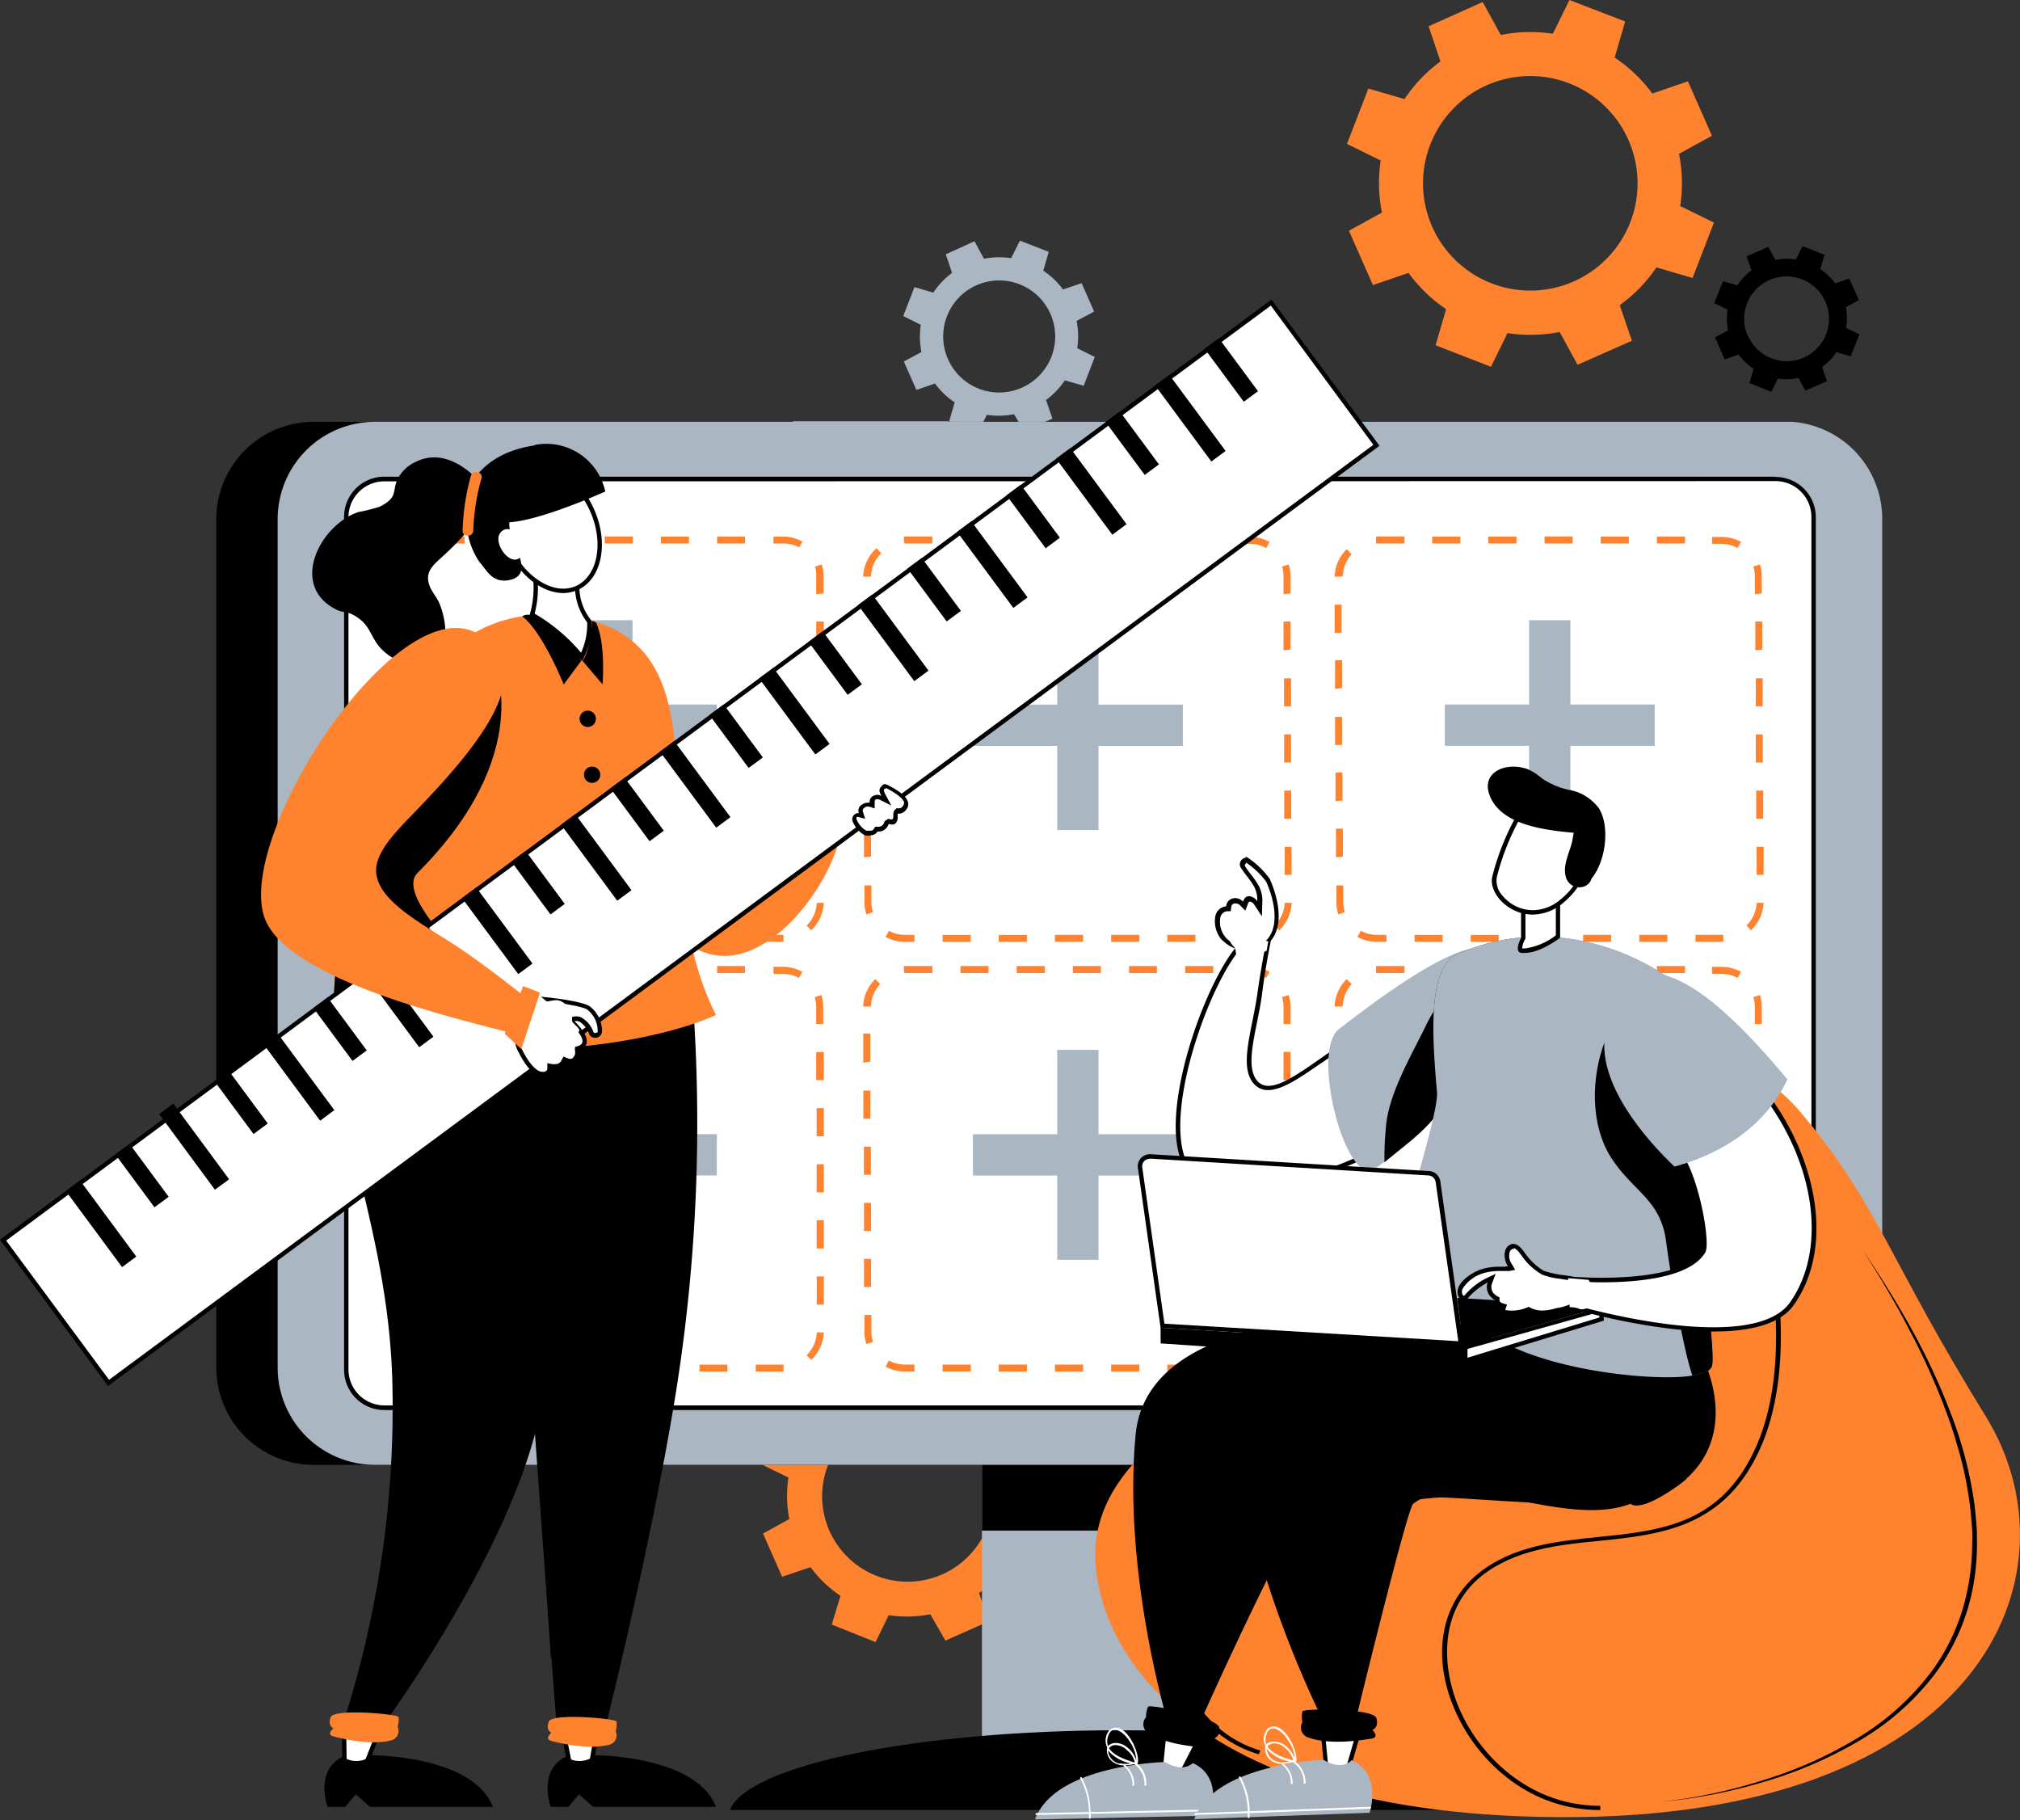 <svg xmlns:inkscape="http://www.inkscape.org/namespaces/inkscape" xmlns:sodipodi="http://sodipodi.sourceforge.net/DTD/sodipodi-0.dtd" xmlns="http://www.w3.org/2000/svg" xmlns:svg="http://www.w3.org/2000/svg" viewBox="0 0 230.48 207.66" id="svg1172" sodipodi:docname="1.svg" inkscape:version="1.1 (c4e8f9e, 2021-05-24)"><rect x="0" y="0" width="230.48" height="207.66" fill="#333333" stroke="none"/><defs id="defs826"><style id="style824">.cls-1{fill:#e6ebf0;}.cls-2{fill:#aab6c2;}.cls-3{fill:#ff822e;}.cls-4{fill:#fff;}.cls-5{fill:#fff9f0;}.cls-6{fill:#fd3d53;}</style></defs><g id="&#x421;&#x43B;&#x43E;&#x439;_2" data-name="&#x421;&#x43B;&#x43E;&#x439; 2"><g id="Layer_1" data-name="Layer 1"><path class="cls-2" d="M64.35,141.75H46.52V132H64.35Zm-16.81-1H63.33V133H47.54Z" id="path838"></path><path class="cls-2" d="M52.14,150.5H34.31v-9.77H52.14Zm-16.8-1H51.12v-7.72H35.34Z" id="path840"></path><path class="cls-2" d="M108.3,57.82H90.48V48.05H108.3Zm-16.8-1h15.78V49.07H91.5Z" id="path842"></path><path class="cls-2" d="M139.63,165.64H121.81v-9.77h17.82Zm-16.8-1h15.78v-7.73H122.83Z" id="path844"></path><path class="cls-2" d="M122.81,165.64H105v-9.77h17.83Zm-16.8-1h15.78v-7.73H106Z" id="path846"></path><path class="cls-2" d="M131.23,174.38H113.41v-9.76h17.82Zm-16.8-1h15.78v-7.72H114.43Z" id="path848"></path><path class="cls-2" d="M125.11,102.38H107.28V92.61h17.83Zm-16.81-1h15.78V93.63H108.3Z" id="path850"></path><path class="cls-2" d="M137.31,111.12H119.49v-9.76h17.82Zm-16.8-1h15.78v-7.72H120.51Z" id="path852"></path><path class="cls-2" d="M195.27,69.29H177.44V59.52h17.83Zm-16.81-1h15.78V60.54H178.46Z" id="path854"></path><path class="cls-2" d="M178.44,69.29H160.62V59.52h17.82Zm-16.8-1h15.78V60.54H161.64Z" id="path856"></path><path class="cls-2" d="M186.86,78H169V68.27h17.82Zm-16.8-1h15.78V69.29H170.06Z" id="path858"></path><path class="cls-3" d="M107.87,187.15l4.94-2.19-1.1-3.23A13.82,13.82,0,0,0,115,178.3l3.28,1,1.95-5-3.07-1.51A13.69,13.69,0,0,0,117,168l3-1.65-2.18-4.94-3.23,1.11a13.65,13.65,0,0,0-3.43-3.27l1-3.28-5-2-1.51,3.07a13.45,13.45,0,0,0-4.73.11l-1.65-3-4.94,2.18,1.11,3.24A13.61,13.61,0,0,0,92.12,163l-3.29-.95-1.94,5,3.07,1.5a13.74,13.74,0,0,0,.1,4.74l-3,1.65,2.18,4.93,3.24-1.1a13.44,13.44,0,0,0,3.42,3.27l-1,3.28,5,2,1.5-3.07a13.51,13.51,0,0,0,4.74-.11ZM94.63,174.61a9.75,9.75,0,1,1,12.85,5A9.76,9.76,0,0,1,94.63,174.61Z" id="path860"></path><path class="cls-3" d="M180,41.61l6.2-2.74-1.39-4.06A17,17,0,0,0,189,30.5l4.12,1.21,2.44-6.32-3.85-1.89a17,17,0,0,0-.14-5.95l3.76-2.06-2.74-6.21-4.06,1.39a17.07,17.07,0,0,0-4.3-4.1l1.2-4.12L179.07,0l-1.89,3.85a17.21,17.21,0,0,0-5.94.14L169.17.23,163,3,164.36,7a17.29,17.29,0,0,0-4.11,4.3l-4.12-1.2-2.44,6.32,3.85,1.89a17,17,0,0,0,.14,5.94l-3.77,2.07,2.74,6.2,4.06-1.39A17.32,17.32,0,0,0,165,35.27l-1.2,4.12,6.32,2.45L172,38a17.26,17.26,0,0,0,5.95-.13ZM163.41,25.86a12.24,12.24,0,1,1,16.14,6.25A12.25,12.25,0,0,1,163.41,25.86Z" id="path862"></path><path class="cls-2" d="m 116.84,49.18 3.24,-1.43 -0.73,-2.12 a 9,9 0 0 0 2.15,-2.24 l 2.15,0.62 1.26,-3.29 -2,-1 a 8.8,8.8 0 0 0 -0.07,-3.11 l 2,-1.07 -1.43,-3.24 -2.12,0.72 a 9,9 0 0 0 -2.25,-2.14 l 0.62,-2.15 -3.29,-1.28 -1,2 a 9,9 0 0 0 -3.1,0.07 l -1.08,-2 -3.28,1.49 0.72,2.12 a 9,9 0 0 0 -2.14,2.25 l -2.15,-0.63 -1.28,3.3 2,1 a 9.3,9.3 0 0 0 0.07,3.11 l -2,1.08 1.43,3.24 2.12,-0.73 a 9,9 0 0 0 2.25,2.15 l -0.63,2.15 3.3,1.27 1,-2 a 8.75,8.75 0 0 0 3.1,-0.07 z m -8.68,-8.22 a 6.39,6.39 0 1 1 8.42,3.27 6.38,6.38 0 0 1 -8.42,-3.27 z" id="path864"></path><path d="M206,44.56l2.45-1.08-.55-1.61a6.75,6.75,0,0,0,1.63-1.7l1.63.47,1-2.5-1.53-.74a6.94,6.94,0,0,0,0-2.36l1.48-.81L211,31.77l-1.61.55a6.71,6.71,0,0,0-1.7-1.62l.48-1.63-2.5-1-.75,1.52a6.88,6.88,0,0,0-2.35.06l-.82-1.49-2.46,1.08.55,1.61a6.71,6.71,0,0,0-1.62,1.7l-1.63-.47-1,2.5,1.53.74a6.69,6.69,0,0,0,.05,2.36l-1.49.81L196.78,41l1.6-.55a6.87,6.87,0,0,0,1.7,1.62l-.47,1.63,2.5,1,.75-1.52a6.64,6.64,0,0,0,2.35-.06Zm-6.58-6.23a4.84,4.84,0,1,1,6.38,2.47A4.84,4.84,0,0,1,199.45,38.33Z" id="path866"></path><rect class="cls-2" x="112.04" y="115.66" width="27.24" height="85.15" id="rect868"></rect><rect x="112.04" y="161.82" width="27.24" height="12.78" id="rect870"></rect><path d="M83.29,206.47c2-5.09,21.23-9.09,44.59-9.09s42.54,4,44.59,9.09Z" id="path872"></path><path d="M207.75,59.22V156a11.1,11.1,0,0,1-7.07,10.35,11.23,11.23,0,0,1-4,.75H35.78A11.1,11.1,0,0,1,24.68,156V59.22a11.11,11.11,0,0,1,11.1-11.1H196.65l.67,0a11.1,11.1,0,0,1,10.43,11.08Z" id="path874"></path><path class="cls-2" d="M214.76,59.22V156a11.23,11.23,0,0,1-.31,2.61,11.08,11.08,0,0,1-10.79,8.49H42.6A11.1,11.1,0,0,1,31.68,156V59.22a11.1,11.1,0,0,1,11.11-11.1H203.66c.27,0,.55,0,.82,0A11.1,11.1,0,0,1,214.76,59.22Z" id="path876"></path><path class="cls-4" d="M43.85,54.63H202.58A4.35,4.35,0,0,1,206.93,59v97.25a4.35,4.35,0,0,1-4.35,4.35H43.85a4.35,4.35,0,0,1-4.35-4.35V59A4.34,4.34,0,0,1,43.85,54.63Z" id="path878"></path><path d="M202.58,54.88a4.1,4.1,0,0,1,4.1,4.09v97.25a4.11,4.11,0,0,1-4.1,4.1H43.85a4.1,4.1,0,0,1-4.09-4.1V59a4.09,4.09,0,0,1,4.09-4.09Zm0-.5H43.85A4.58,4.58,0,0,0,39.26,59v97.25a4.59,4.59,0,0,0,4.59,4.6H202.58a4.6,4.6,0,0,0,4.6-4.6V59a4.59,4.59,0,0,0-4.6-4.59Z" id="path880"></path><path class="cls-3" d="M49.86,107.44a4.56,4.56,0,0,1-2.21-.56l.38-.7a3.88,3.88,0,0,0,1.83.46H51v.8Zm4.3,0v-.79h3.21v.8Zm6.42,0v-.79h3.21v.8Zm6.41,0v-.8h3.21v.79Zm6.41,0v-.8H76.6v.79Zm6.41,0v-.8H83v.79Zm6.41,0v-.8H89.4l0,.39v.4Zm3.2,0v0Zm3.17-1.29-.55-.57a3.8,3.8,0,0,0,1.15-2.59l.8,0A4.59,4.59,0,0,1,92.59,106.09Zm-47.13-1.84a4.82,4.82,0,0,1-.21-1.41v-1.9H46v1.9a3.75,3.75,0,0,0,.18,1.16Zm47.73-4.51v-3.2H94v3.2Zm-47.95-2V94.53H46v3.2Zm47.94-4.41v-3.2H94v3.2Zm-48-2V88.12H46v3.2Zm48-4.41v-3.2H94v3.2Zm-48-2v-3.2H46v3.2Zm48-4.4v-3.2H94v3.2Zm-48-2V75.3H46v3.2Zm47.95-4.4V70.9H94v3.2Zm-48-2v-3.2H46v3.2Zm48-4.4V65.77A3.93,3.93,0,0,0,93,64.63l.76-.24a4.51,4.51,0,0,1,.21,1.37v1.93ZM46,65.7l-.8,0a4.62,4.62,0,0,1,1.39-3.13l.55.57A3.79,3.79,0,0,0,46,65.7Zm45.18-3.26A3.82,3.82,0,0,0,89.33,62H88.25v-.79h1.08a4.68,4.68,0,0,1,2.23.57ZM49.79,62l0-.4v-.4H53V62Zm6.41,0v-.79h3.2V62Zm6.41,0v-.79h3.2V62ZM69,62V61.2h3.2V62Zm6.41,0v-.79h3.2V62Zm6.41,0v-.79H85V62Z" id="path882"></path><path class="cls-3" d="M103.24,107.44a4.55,4.55,0,0,1-2.2-.56l.38-.7a3.81,3.81,0,0,0,1.82.46h1.1v.8Zm4.31,0v-.79h3.21v.8Zm6.41,0v-.79h3.21v.8Zm6.41,0v-.8h3.21v.79Zm6.41,0v-.8H130v.79Zm6.41,0v-.8h3.21v.79Zm6.41,0v-.8h3.18l0,.39v.4Zm3.21,0v0Zm3.17-1.29-.56-.57a3.81,3.81,0,0,0,1.16-2.59l.8,0A4.63,4.63,0,0,1,146,106.09Zm-47.13-1.84a4.83,4.83,0,0,1-.22-1.41v-1.9h.8v1.9a3.75,3.75,0,0,0,.18,1.16Zm47.73-4.51v-3.2h.79v3.2Zm-48-2V94.53h.8v3.2Zm47.95-4.41v-3.2h.79v3.2Zm-47.95-2V88.12h.8v3.2Zm47.94-4.41v-3.2h.79v3.2Zm-47.95-2v-3.2h.8v3.2Zm47.94-4.4v-3.2h.8v3.2Zm-48-2V75.3h.8v3.2Zm47.94-4.4V70.9h.8v3.2Zm-47.95-2v-3.2h.8v3.2Zm47.95-4.4V65.77a3.93,3.93,0,0,0-.17-1.14l.76-.24a4.51,4.51,0,0,1,.21,1.37v1.93Zm-47.16-2-.8,0A4.57,4.57,0,0,1,100,62.54l.56.57A3.79,3.79,0,0,0,99.38,65.7Zm45.18-3.26a3.82,3.82,0,0,0-1.84-.48h-1.08v-.79h1.08a4.68,4.68,0,0,1,2.23.57ZM103.18,62l-.05-.4v-.4h3.25V62Zm6.41,0v-.79h3.2V62ZM116,62v-.79h3.2V62Zm6.41,0V61.2h3.2V62Zm6.41,0v-.79H132V62Zm6.41,0v-.79h3.2V62Z" id="path884"></path><rect class="cls-2" x="120.63" y="70.75" width="4.71" height="23.94" id="rect886"></rect><rect class="cls-2" x="120.63" y="70.75" width="4.71" height="23.94" transform="translate(205.71 -40.25) rotate(90)" id="rect888"></rect><path class="cls-3" d="M157.09,107.44a4.62,4.62,0,0,1-2.21-.56l.38-.7a3.88,3.88,0,0,0,1.83.46h1.1v.8Zm4.31,0v-.79h3.2v.8Zm6.41,0v-.79H171v.8Zm6.41,0v-.8h3.2v.79Zm6.41,0v-.8h3.2v.79Zm6.41,0v-.8h3.2v.79Zm6.41,0v-.8h3.18l0,.39v.4Zm3.2,0v0Zm3.17-1.29-.55-.57a3.81,3.81,0,0,0,1.16-2.59l.79,0A4.54,4.54,0,0,1,199.82,106.09Zm-47.12-1.84a4.52,4.52,0,0,1-.22-1.41v-1.9h.79v1.9a3.75,3.75,0,0,0,.18,1.16Zm47.73-4.51v-3.2h.8v3.2Zm-48-2V94.53h.79v3.2Zm47.95-4.41v-3.2h.8v3.2Zm-48-2V88.12h.79v3.2Zm47.95-4.41v-3.2h.8v3.2Zm-48-2v-3.2h.8v3.2Zm48-4.4v-3.2h.79v3.2Zm-48-2V75.3h.8v3.2Zm47.95-4.4V70.9h.79v3.2Zm-48-2v-3.2h.8v3.2Zm47.95-4.4V65.77a3.63,3.63,0,0,0-.18-1.14l.76-.24a4.51,4.51,0,0,1,.21,1.37v1.93Zm-47.16-2-.79,0a4.57,4.57,0,0,1,1.38-3.13l.56.57A3.85,3.85,0,0,0,153.22,65.7Zm45.19-3.26a3.83,3.83,0,0,0-1.85-.48h-1.07v-.79h1.08a4.68,4.68,0,0,1,2.23.57ZM157,62l0-.4v-.4h3.25V62Zm6.41,0v-.79h3.21V62Zm6.41,0v-.79h3.21V62Zm6.41,0V61.2h3.21V62Zm6.41,0v-.79h3.21V62Zm6.41,0v-.79h3.21V62Z" id="path890"></path><rect class="cls-2" x="174.47" y="70.75" width="4.71" height="23.94" id="rect892"></rect><rect class="cls-2" x="174.47" y="70.75" width="4.71" height="23.94" transform="translate(259.55 -94.1) rotate(90)" id="rect894"></rect><rect class="cls-2" x="67.46" y="70.75" width="4.71" height="23.94" id="rect896"></rect><rect class="cls-2" x="67.46" y="70.75" width="4.71" height="23.94" transform="translate(152.54 12.91) rotate(90)" id="rect898"></rect><path class="cls-3" d="M49.86,156.46a4.68,4.68,0,0,1-2.21-.56l.38-.7a3.88,3.88,0,0,0,1.83.46H51v.79Zm4.3,0v-.8h3.21v.79Zm6.42,0v-.8h3.21v.8Zm6.41,0v-.8h3.21v.8Zm6.41,0v-.8H76.6v.8Zm6.41,0v-.79H83v.8Zm6.41,0v-.79H89.4l0,.4v.4Zm3.2,0v0Zm3.17-1.3-.55-.57A3.76,3.76,0,0,0,93.19,152l.8,0A4.54,4.54,0,0,1,92.59,155.1Zm-47.13-1.84a4.7,4.7,0,0,1-.21-1.4V150H46v1.91a3.85,3.85,0,0,0,.18,1.16Zm47.73-4.5v-3.21H94v3.21Zm-47.95-2v-3.21H46v3.21Zm47.94-4.4v-3.21H94v3.21Zm-48-2v-3.2H46v3.21Zm48-4.4v-3.21H94v3.21Zm-48-2v-3.21H46v3.21Zm48-4.4v-3.21H94v3.21Zm-48-2v-3.21H46v3.21Zm47.95-4.4v-3.21H94v3.21Zm-48-2V117.9H46v3.21Zm48-4.4v-1.93a4,4,0,0,0-.17-1.14l.76-.24a4.62,4.62,0,0,1,.21,1.38v1.93Zm-47.16-2-.8,0a4.64,4.64,0,0,1,1.39-3.13l.55.57A3.79,3.79,0,0,0,46,114.71Zm45.18-3.26a3.81,3.81,0,0,0-1.84-.47H88.25v-.8h1.08a4.68,4.68,0,0,1,2.23.57ZM49.79,111l0-.4v-.4H53V111Zm6.41,0v-.8h3.2V111Zm6.41,0v-.8h3.2V111ZM69,111v-.8h3.2V111Zm6.41,0v-.8h3.2V111Zm6.41,0v-.8H85V111Z" id="path900"></path><path class="cls-3" d="M103.24,156.46a4.67,4.67,0,0,1-2.2-.56l.38-.7a3.81,3.81,0,0,0,1.82.46h1.1v.79Zm4.31,0v-.8h3.21v.79Zm6.41,0v-.8h3.21v.8Zm6.41,0v-.8h3.21v.8Zm6.41,0v-.8H130v.8Zm6.41,0v-.79h3.21v.8Zm6.41,0v-.79h3.18l0,.4v.4Zm3.21,0v0Zm3.17-1.3-.56-.57a3.77,3.77,0,0,0,1.16-2.58l.8,0A4.59,4.59,0,0,1,146,155.1Zm-47.13-1.84a4.71,4.71,0,0,1-.22-1.4V150h.8v1.91a3.85,3.85,0,0,0,.18,1.16Zm47.73-4.5v-3.21h.79v3.21Zm-48-2v-3.21h.8v3.21Zm47.95-4.4v-3.21h.79v3.21Zm-47.95-2v-3.2h.8v3.21Zm47.94-4.4v-3.21h.79v3.21Zm-47.95-2v-3.21h.8v3.21Zm47.94-4.4v-3.21h.8v3.21Zm-48-2v-3.21h.8v3.21Zm47.94-4.4v-3.21h.8v3.21Zm-47.95-2V117.9h.8v3.21Zm47.95-4.4v-1.93a4,4,0,0,0-.17-1.14l.76-.24a4.62,4.62,0,0,1,.21,1.38v1.93Zm-47.16-2-.8,0a4.59,4.59,0,0,1,1.38-3.13l.56.57A3.79,3.79,0,0,0,99.38,114.71Zm45.18-3.26a3.81,3.81,0,0,0-1.84-.47h-1.08v-.8h1.08a4.68,4.68,0,0,1,2.23.57ZM103.18,111l-.05-.4v-.4h3.25V111Zm6.41,0v-.8h3.2V111Zm6.41,0v-.8h3.2V111Zm6.41,0v-.8h3.2V111Zm6.41,0v-.8H132V111Zm6.41,0v-.8h3.2V111Z" id="path902"></path><rect class="cls-2" x="120.63" y="119.77" width="4.71" height="23.94" id="rect904"></rect><rect class="cls-2" x="120.63" y="119.77" width="4.71" height="23.94" transform="translate(254.72 8.76) rotate(90)" id="rect906"></rect><path class="cls-3" d="M157.09,156.46a4.74,4.74,0,0,1-2.21-.56l.38-.7a3.88,3.88,0,0,0,1.83.46h1.1v.79Zm4.31,0v-.8h3.2v.79Zm6.41,0v-.8H171v.8Zm6.41,0v-.8h3.2v.8Zm6.41,0v-.8h3.2v.8Zm6.41,0v-.79h3.2v.8Zm6.41,0v-.79h3.18l0,.4v.4Zm3.2,0v0Zm3.17-1.3-.55-.57a3.77,3.77,0,0,0,1.16-2.58l.79,0A4.5,4.5,0,0,1,199.82,155.1Zm-47.12-1.84a4.41,4.41,0,0,1-.22-1.4V150h.79v1.91a3.85,3.85,0,0,0,.18,1.16Zm47.73-4.5v-3.21h.8v3.21Zm-48-2v-3.21h.79v3.21Zm47.95-4.4v-3.21h.8v3.21Zm-48-2v-3.2h.79v3.21Zm47.95-4.4v-3.21h.8v3.21Zm-48-2v-3.21h.8v3.21Zm48-4.4v-3.21h.79v3.21Zm-48-2v-3.21h.8v3.21Zm47.95-4.4v-3.21h.79v3.21Zm-48-2V117.9h.8v3.21Zm47.95-4.4v-1.93a3.67,3.67,0,0,0-.18-1.14l.76-.24a4.62,4.62,0,0,1,.21,1.38v1.93Zm-47.16-2-.79,0a4.59,4.59,0,0,1,1.38-3.13l.56.57A3.85,3.85,0,0,0,153.22,114.71Zm45.19-3.26a3.82,3.82,0,0,0-1.85-.47h-1.07v-.8h1.08a4.68,4.68,0,0,1,2.23.57ZM157,111l0-.4v-.4h3.25V111Zm6.41,0v-.8h3.21V111Zm6.41,0v-.8h3.21V111Zm6.41,0v-.8h3.21V111Zm6.41,0v-.8h3.21V111Zm6.41,0v-.8h3.21V111Z" id="path908"></path><rect class="cls-2" x="174.47" y="119.77" width="4.71" height="23.94" id="rect910"></rect><rect class="cls-2" x="174.47" y="119.77" width="4.71" height="23.94" transform="translate(308.57 -45.09) rotate(90)" id="rect912"></rect><rect class="cls-2" x="67.46" y="119.77" width="4.71" height="23.94" id="rect914"></rect><rect class="cls-2" x="67.46" y="119.77" width="4.71" height="23.94" transform="translate(201.56 61.92) rotate(90)" id="rect916"></rect><path class="cls-3" d="M81,108.84c7.46,1.93,15.45-10.06,15.13-15.92l-2.29-3.08S92,92.33,89.55,95.08h0c-2.75,3.09-5.78,5.74-8.45,5.62-1.73-.07-1.36-.72-2.11-3.57-1.42-5.42-2.62-25.38-10.62-25.75C51.39,70.59,69.92,106,81,108.84Z" id="path918"></path><polygon class="cls-5" points="93.62 89.28 92.67 90.64 96.83 95.17 97.58 93.24 93.62 89.28" id="polygon920"></polygon><polygon class="cls-4" points="65.12 201.79 63.96 196.13 68.26 196.65 67.36 201.79 65.12 201.79" id="polygon922"></polygon><path d="M64.28,196.42l3.69.44-.82,4.68H65.32l-1-5.12Zm-.63-.58,1.27,6.2h2.65l1-5.61-4.9-.59Z" id="path924"></path><path d="M79,113.44a194.65,194.65,0,0,1-1.85,45.22c-2.9,18-8.27,39.16-8.27,39.16l-5.26.46s-2-25.72-3-40.95c-1-14.5-5.12-42.21-5.12-42.21Z" id="path926"></path><path d="M71.92,110.69s-.44,12-2.41,32.47c-2.05,21.27-6.64,46.18-6.64,46.18S61.2,163.26,60.17,152c-.85-9.39-4.68-36.87-4.68-36.87Z" id="path928"></path><path d="M67.89,200.23s11.54,0,13.8,5.89h-14l-1.63-1.43-1.22,1.43h-2s-1.54-4.14,1.73-5.72A2.71,2.71,0,0,0,67.89,200.23Z" id="path930"></path><polygon class="cls-4" points="39.31 201.96 39.25 196.6 43.39 197.1 41.47 201.96 39.31 201.96" id="polygon932"></polygon><path d="M39.5,196.88l3.54.43-1.74,4.4H39.56l-.06-4.83Zm-.5-.56.07,5.89h2.57l2.1-5.32L39,196.32Z" id="path934"></path><path d="M65.65,114.9s1.4,19.07-4,46.09c-3.15,15.77-18,35.9-18,35.9H39.05a117.63,117.63,0,0,0,5.72-39.06c-.42-18.5-8.07-32.32-5.26-40.39C40.89,113.48,65.65,114.9,65.65,114.9Z" id="path936"></path><path class="cls-3" d="M44.76,198.49a1.11,1.11,0,0,0,.61-1.51,2.9,2.9,0,0,0,.11-1.1c-.11-.35-7.35-1-7.74,0s.31,1.28.31,1.28-.88.69,0,.92S42.34,199.19,44.76,198.49Z" id="path938"></path><path class="cls-3" d="M69.63,199a1.12,1.12,0,0,0,.62-1.51,2.76,2.76,0,0,0,.1-1.1c-.1-.35-7.34-1-7.73,0s.3,1.28.3,1.28-.87.69,0,.93S67.22,199.67,69.63,199Z" id="path940"></path><path class="cls-3" d="M81.69,115.78s-14.54,7.32-43.76,2.14c0,0-.06-51.3,27-47.63C84.64,73,72.33,97.25,81.69,115.78Z" id="path942"></path><path class="cls-4" d="M66.38,74.92a20.08,20.08,0,0,0-5.67-4.83,11.13,11.13,0,0,0,.14-5.52l5.09,1.23a6.46,6.46,0,0,0,1.34,5.11A8.2,8.2,0,0,1,66.38,74.92Z" id="path944"></path><path d="M61.18,64.9,65.66,66A6.77,6.77,0,0,0,67,71a7.94,7.94,0,0,1-.7,3.46A20.27,20.27,0,0,0,61,70a11.51,11.51,0,0,0,.18-5.07Zm-.68-.68a10.79,10.79,0,0,1-.09,6,19.77,19.77,0,0,1,6,5.18,8.31,8.31,0,0,0,1.11-4.56,6.06,6.06,0,0,1-1.27-5.2l-5.75-1.4Z" id="path946"></path><path class="cls-4" d="M64.26,67.4c-2.39,0-4.87-2-6.17-5A9,9,0,0,1,57.4,57a4.54,4.54,0,0,1,2.48-3.41,3.9,3.9,0,0,1,1.52-.31c2.39,0,4.88,2,6.18,5,1.63,3.72.83,7.68-1.79,8.83A3.91,3.91,0,0,1,64.26,67.4Z" id="path948"></path><path d="M61.4,53.53c2.26,0,4.71,2,5.95,4.83,1.58,3.59.83,7.4-1.66,8.5a3.58,3.58,0,0,1-1.43.29c-2.25,0-4.7-2-6-4.83-1.57-3.59-.82-7.4,1.67-8.5a3.57,3.57,0,0,1,1.42-.29Zm0-.5a3.92,3.92,0,0,0-1.62.34c-2.75,1.2-3.61,5.3-1.92,9.15,1.37,3.13,4,5.13,6.4,5.13a4,4,0,0,0,1.63-.34c2.75-1.2,3.61-5.3,1.92-9.15C66.44,55,63.81,53,61.4,53Z" id="path950"></path><path class="cls-6" d="M65.66,55.07a10.37,10.37,0,0,1,1.41,1.69,4.92,4.92,0,0,1-4,.05c-3.26-1.31-5.77,1.38-5.77,1.38l-.12-2.51,7.29-3.23Z" id="path952"></path><path d="M38.5,69.6c.51.24,1.14.21,1.62.45,2,1,2,2.18,3,3.52a5.7,5.7,0,0,0,2.58,1.88c2.41.87,4.78.1,5.1-2.58a8.94,8.94,0,0,0-.65-4c-.29-.75-1-1.48-1.19-2.21-.48-1.5.54-2.25,1.58-3.22a28.89,28.89,0,0,0,2.79-2.87,8.43,8.43,0,0,0,1.41,3.59c.77.8,1.37,2.43,3.42,2,3.27-.73-.53-4.87,0-6.73a1.92,1.92,0,0,0,1.47-1.79c.17-1.57,2.12-1.85,3.66-1.39s3,.65,4.4-.56c1.06-.92-3.88-5.14-5.56-5-4.47.33-6.74,2.21-7.9,3.75-1.81-1.75-4.25-3-6.76-1.77a4.27,4.27,0,0,0-2.11,2c-.67,1.44.12,2-2,3.12a19,19,0,0,1-2.47.62C36.47,59.91,32.89,66.93,38.5,69.6Z" id="path954"></path><path class="cls-4" d="M59,60.76s-1.33-1-2,.15,1.24,3.88,2.47,2.59S59,60.76,59,60.76Z" id="path956"></path><path d="M47.62,99.6C61.24,86,56.36,75.52,56.36,75.52L43.65,86.09c-5.72,12-5.69,31.84-5.69,31.84s15.11,3,26.23,1.62C64.19,119.55,43.87,103.35,47.62,99.6Z" id="path958"></path><path d="M61.06,50.75a6.88,6.88,0,0,1,8,5.32s-9.19,4.14-12,3.43l-1.6-4Z" id="path960"></path><path class="cls-3" d="M52.78,60.52a26.48,26.48,0,0,1,.95-6.25c.22-.76,1.42-.46,1.2.31A24.74,24.74,0,0,0,54,60.5C54,61.3,52.76,61.32,52.78,60.52Z" id="path962"></path><path d="M68,71l-.43-.18s-.17,3.41-1.11,4.56l2.29,2.69S69.15,73.41,68,71Z" id="path964"></path><path d="M60.59,70.2a1.05,1.05,0,0,0-1,.12c2.3,1.71,4.73,7.76,4.73,7.76l2-2.7C65,72.58,60.59,70.2,60.59,70.2Z" id="path966"></path><path d="M66.13,82a.93.93,0,0,1,.93-.93.93.93,0,1,1-.93.93Z" id="path968"></path><path d="M66.63,88.38a.92.92,0,0,1,.93-.93.93.93,0,1,1-.93.93Z" id="path970"></path><path d="M66.64,99.57a.93.93,0,1,1,.93.93A.93.93,0,0,1,66.64,99.57Z" id="path972"></path><path d="M66.64,93.6a.93.93,0,1,1,.93.93A.92.92,0,0,1,66.64,93.6Z" id="path974"></path><path d="M66.65,105.76a.93.93,0,1,1,.93.93A.93.93,0,0,1,66.65,105.76Z" id="path976"></path><path d="M42.43,200.23s11.54,0,13.8,5.89h-14l-1.63-1.43-1.22,1.43h-2s-1.54-4.14,1.73-5.72A2.71,2.71,0,0,0,42.43,200.23Z" id="path978"></path><rect class="cls-4" x="-11.25" y="86.01" width="179.91" height="20.25" transform="translate(-41.73 65.62) rotate(-36.48)" id="rect980"></rect><path d="M145,34.86,156.7,50.74,12.44,157.4.7,141.52,72.83,88.19,145,34.86Zm.1-.7L72.53,87.79,0,141.42,12.33,158.1,157.4,50.85,145.06,34.16Z" id="path982"></path><rect x="15.19" y="130.36" width="2.02" height="7.51" transform="translate(-76.56 35.9) rotate(-36.48)" id="rect984"></rect><rect x="10.52" y="134.21" width="2.02" height="10.79" transform="translate(-80.74 34.21) rotate(-36.48)" id="rect986"></rect><rect x="26.49" y="122" width="2.02" height="7.51" transform="translate(-69.37 40.98) rotate(-36.48)" id="rect988"></rect><rect x="21.82" y="125.85" width="2.02" height="10.79" transform="matrix(0.8, -0.59, 0.59, 0.8, -73.55, 39.28)" id="rect990"></rect><rect x="37.78" y="113.65" width="2.02" height="7.51" transform="translate(-62.18 46.05) rotate(-36.47)" id="rect992"></rect><rect x="33.12" y="117.5" width="2.02" height="10.79" transform="translate(-66.38 44.38) rotate(-36.48)" id="rect994"></rect><rect x="49.08" y="105.29" width="2.02" height="7.51" transform="translate(-55.01 51.14) rotate(-36.47)" id="rect996"></rect><rect x="44.42" y="109.14" width="2.02" height="10.79" transform="translate(-59.19 49.44) rotate(-36.48)" id="rect998"></rect><rect x="60.38" y="96.94" width="2.02" height="7.51" transform="translate(-47.83 56.21) rotate(-36.47)" id="rect1000"></rect><rect x="55.72" y="100.79" width="2.02" height="10.79" transform="translate(-52.01 54.53) rotate(-36.48)" id="rect1002"></rect><rect x="71.68" y="88.59" width="2.02" height="7.51" transform="translate(-40.65 61.29) rotate(-36.47)" id="rect1004"></rect><rect x="67.02" y="92.43" width="2.02" height="10.79" transform="translate(-44.83 59.6) rotate(-36.48)" id="rect1006"></rect><rect x="82.98" y="80.23" width="2.02" height="7.51" transform="translate(-33.47 66.39) rotate(-36.48)" id="rect1008"></rect><rect x="78.32" y="84.08" width="2.02" height="10.79" transform="translate(-37.66 64.7) rotate(-36.48)" id="rect1010"></rect><rect x="94.28" y="71.88" width="2.02" height="7.51" transform="translate(-26.29 71.46) rotate(-36.47)" id="rect1012"></rect><rect x="89.62" y="75.73" width="2.02" height="10.79" transform="translate(-30.47 69.78) rotate(-36.48)" id="rect1014"></rect><rect x="105.58" y="63.52" width="2.02" height="7.51" transform="translate(-19.11 76.55) rotate(-36.48)" id="rect1016"></rect><rect x="100.91" y="67.37" width="2.02" height="10.79" transform="translate(-23.29 74.85) rotate(-36.48)" id="rect1018"></rect><rect x="116.88" y="55.17" width="2.02" height="7.51" transform="translate(-11.94 81.61) rotate(-36.47)" id="rect1020"></rect><rect x="112.21" y="59.02" width="2.02" height="10.79" transform="translate(-16.11 79.93) rotate(-36.48)" id="rect1022"></rect><rect x="128.18" y="46.81" width="2.02" height="7.51" transform="translate(-4.75 86.71) rotate(-36.48)" id="rect1024"></rect><rect x="123.51" y="50.66" width="2.02" height="10.79" transform="translate(-8.93 85.02) rotate(-36.48)" id="rect1026"></rect><rect x="139.48" y="38.46" width="2.02" height="7.51" transform="translate(2.43 91.79) rotate(-36.48)" id="rect1028"></rect><rect x="134.81" y="42.31" width="2.02" height="10.79" transform="translate(-1.75 90.1) rotate(-36.48)" id="rect1030"></rect><path class="cls-4" d="M61.91,122.53c-1,0-2-1.61-2.49-2.56a2.79,2.79,0,0,1,.52-3.59,4.72,4.72,0,0,1,2.79-1.06,2.26,2.26,0,0,1,.85.15l.15.08.1.08H64a.47.47,0,0,1,.16,0,.45.45,0,0,1,.31.16c.11.13.28.3.47.49.68.68,1.82,1.81,1.76,2.62a.76.76,0,0,1-.36.58.74.74,0,0,1-.28.14l-.2.06,0,.21a1.15,1.15,0,0,1-.27,1,.7.7,0,0,1-.51.22,1.14,1.14,0,0,1-.45-.11l-.21-.08-.12.2,0,.09a1.05,1.05,0,0,1-.93.5,2.19,2.19,0,0,1-.36,0l-.28-.06v.29a.63.63,0,0,1-.59.64.76.76,0,0,1-.21,0Z" id="path1032"></path><path d="M62.73,115.57a1.9,1.9,0,0,1,.75.13.6.6,0,0,1,.11.06l.06,0,.21.14.24-.09.07,0s0,0,.12.08l.49.5c.6.61,1.73,1.73,1.68,2.42a.5.5,0,0,1-.26.4.41.41,0,0,1-.21.1l-.39.13,0,.41a.82.82,0,0,1-.2.79.46.46,0,0,1-.33.15.9.9,0,0,1-.36-.09l-.41-.17-.22.39a1,1,0,0,0-.06.14.81.81,0,0,1-.7.33l-.31,0-.56-.11,0,.58c0,.21-.08.34-.39.41l-.16,0c-.66,0-1.51-.91-2.27-2.42a2.63,2.63,0,0,1,.47-3.29,4.4,4.4,0,0,1,2.62-1Zm0-.5a4.92,4.92,0,0,0-2.95,1.12,3.06,3.06,0,0,0-.58,3.89c.45.9,1.48,2.7,2.71,2.7a1.24,1.24,0,0,0,.27,0,.88.88,0,0,0,.78-.88,1.81,1.81,0,0,0,.4,0,1.31,1.31,0,0,0,1.1-.53,1.24,1.24,0,0,0,.1-.2,1.42,1.42,0,0,0,.55.13,1,1,0,0,0,.68-.29,1.37,1.37,0,0,0,.35-1.21,1,1,0,0,0,.36-.18c1.52-1.12-1.16-3.28-1.84-4a.65.65,0,0,0-.49-.25.7.7,0,0,0-.25,0,1,1,0,0,0-.25-.14,2.38,2.38,0,0,0-.94-.17Z" id="path1034"></path><path class="cls-4" d="M67.87,118.11a.43.43,0,0,1-.41-.24,3,3,0,0,0-1.26-1.55,1.29,1.29,0,0,0-.5-.11,2.13,2.13,0,0,0-.58.1,1.79,1.79,0,0,1-.4.09H64.5c-1.13,0-2.86-.71-3-1.38a5.61,5.61,0,0,0-.27-1,.88.88,0,0,1,0-.15c1.27,0,5.15.54,5.94,1.09a3.28,3.28,0,0,1,1.29,2.63.39.39,0,0,1-.11.3.61.61,0,0,1-.46.19Z" id="path1036"></path><path d="M61.56,114.17c1.56.11,4.79.57,5.45,1a3.06,3.06,0,0,1,1.18,2.44.14.14,0,0,1,0,.12.42.42,0,0,1-.28.11.19.19,0,0,1-.19-.1,3.16,3.16,0,0,0-1.38-1.67,1.41,1.41,0,0,0-.6-.13,2.52,2.52,0,0,0-.65.11,1.37,1.37,0,0,1-.35.08h-.2c-1.11,0-2.65-.73-2.72-1.18a5.36,5.36,0,0,0-.22-.81Zm-.65-.6c-.16,0,.26.82.38,1.5.14.86,2.07,1.59,3.21,1.59h.25a9.38,9.38,0,0,1,1-.19.85.85,0,0,1,.39.09A2.76,2.76,0,0,1,67.24,118a.68.68,0,0,0,.63.38.76.76,0,0,0,.82-.77,3.55,3.55,0,0,0-1.4-2.81c-.9-.62-5.16-1.12-6.23-1.13a.27.27,0,0,0-.15-.08Z" id="path1038"></path><path class="cls-4" d="M62.41,114.27a4.07,4.07,0,0,1,1.25-.17,2.16,2.16,0,0,1,1.62,2.15c-.11.44.43.6.79,1.17s-2.14.81-2.14.81L59,118a2.84,2.84,0,0,0-.28-1.42c-.36-.9,2.53-3.27,2.53-3.27Z" id="path1040"></path><path class="cls-3" d="M30.3,105c2.94,6.8,21.47,11.16,28.7,13l.88-4.31s-4.71-3.76-8-5.9h0c-3.72-2.41-8.5-4.87-8.94-8.07-.24-1.68,1-3.55,3.1-5.75,4-4.18,13.57-13.57,11.08-18.63C49.71,60.37,26,94.9,30.3,105Z" id="path1042"></path><polygon class="cls-3" points="59.69 112.49 57.59 117.93 59.48 119.67 61.61 113.23 59.69 112.49" id="polygon1044"></polygon><path class="cls-4" d="M99,95a.93.93,0,0,1-.24,0c-.59-.21-1.07-1.11-1.23-1.41a.49.49,0,0,1,0-.48.33.33,0,0,1,.29-.18l.43.11,0-.42c-.07-.21-.08-.43.29-.68a.81.81,0,0,1,.42-.14.69.69,0,0,1,.2,0l.34.11v-.36a.5.5,0,0,1,.33-.56.58.58,0,0,1,.28-.07.79.79,0,0,1,.36.1l.65.32-.32-.65c-.07-.15-.12-.28-.16-.39a.35.35,0,0,1,.11-.4.48.48,0,0,1,.35-.23.49.49,0,0,1,.2,0c.59.32,2,1.09,2.15,1.85a.93.93,0,0,1-.83.94h-.12l-.18.08c-.09.09-.09.21-.11.48v.15c-.06.53-.29.53-.38.53a1.11,1.11,0,0,1-.28,0l-.1,0-.1.06-.16.11,0,.08a.93.93,0,0,1-.37.48.8.8,0,0,1-.49.16l-.27,0-.09.12a.69.69,0,0,1-.47.32h-.11A1.22,1.22,0,0,1,99,95Z" id="path1046"></path><path d="M101.08,89.92l.08,0,0,0c.46.25,1.87,1,2,1.64,0,.06,0,.21-.19.45a.51.51,0,0,1-.39.2h-.06l-.25,0-.17.18c-.15.15-.16.33-.18.62a.66.66,0,0,1,0,.15c0,.25-.09.3-.13.31a.74.74,0,0,1-.2,0l-.21-.07-.19.11-.09.06-.16.1-.06.17a.69.69,0,0,1-.27.36.63.63,0,0,1-.35.11h-.1l-.3,0-.16.26a.46.46,0,0,1-.28.19h-.18l-.07,0a.48.48,0,0,1-.18,0,.37.37,0,0,1-.15,0,2.59,2.59,0,0,1-1.1-1.28.29.29,0,0,1,0-.24.1.1,0,0,1,.1-.06h0l.87.22-.27-.86c0-.11-.07-.21.19-.39A.48.48,0,0,1,99,92l.13,0,.67.22,0-.72c0-.22.07-.28.18-.33a.58.58,0,0,1,.18,0,.64.64,0,0,1,.24.07l1.3.65L101,90.58a1.8,1.8,0,0,1-.15-.37s0-.07,0-.13l0,0,0,0a.16.16,0,0,1,.11-.08Zm0-.5a.67.67,0,0,0-.52.29.63.63,0,0,0-.18.67,3.29,3.29,0,0,0,.18.42,1,1,0,0,0-.47-.13.92.92,0,0,0-.38.09.76.76,0,0,0-.48.81.92.92,0,0,0-.28,0,1,1,0,0,0-.55.19.77.77,0,0,0-.4,1,.39.39,0,0,0-.15,0,.7.7,0,0,0-.54,1,3.2,3.2,0,0,0,1.37,1.53,1.13,1.13,0,0,0,.32.05.93.93,0,0,0,.34-.06h.15a1,1,0,0,0,.63-.42h.15a1.08,1.08,0,0,0,.63-.2,1.2,1.2,0,0,0,.47-.61l.07-.06a1,1,0,0,0,.36.07c.32,0,.56-.2.63-.75a2.64,2.64,0,0,1,0-.49h.12a1,1,0,0,0,.75-.35c1.2-1.26-1.16-2.48-2-2.91a.71.71,0,0,0-.31-.08Z" id="path1048"></path><path class="cls-3" d="M205.72,127.2c-8.73-10.53-18.44-5.1-20.91-2.11-22.51,27.23-56.27,32.68-59.6,49.67-1.81,9.18,6,32.2,52.51,32.53,48.59.34,59.94-27.78,48.84-45.74S214.46,137.74,205.72,127.2Z" id="path1050"></path><path d="M182.59,206.48V206c-7.77,0-13.17-5.22-15.63-10.11-2.59-5.12-2.94-12.08,2.08-16.11,3.79-3,8.65-3.54,13.36-4,7.19-.74,14.62-1.5,18.63-11,6.55-15.55-3.85-41.22-3.95-41.48l-.54.15c.1.25,10.44,25.78,4,41.18-3.89,9.23-10.82,9.95-18.16,10.7-4.8.5-9.77,1-13.69,4.15-4.58,3.67-5.45,10.2-2.21,16.62C169,201.11,174.54,206.48,182.59,206.48Z" id="path1052"></path><path d="M143.62,200.12l.19-.43c-7.51-2.22-10.77-10.32-10.61-16.9.13-5.68,2.73-12.4,9.65-14.21a44.56,44.56,0,0,1,11.86-1.35c6.09-.08,11.36-.14,21.38-7.42,15.41-11.17,15.54-35.74,15.54-36h-.57c0,.25-.13,24.61-15.34,35.65-9.87,7.16-15,7.22-21,7.29a46,46,0,0,0-12,1.39c-7.21,1.88-9.92,8.79-10.05,14.63C132.47,189.52,135.84,197.82,143.62,200.12Z" id="path1054"></path><path d="M189.37,205.56a60.77,60.77,0,0,0,12.11-2.36,48.26,48.26,0,0,0,11-4.83,29.57,29.57,0,0,0,8.38-7.53,23.91,23.91,0,0,0,4.21-9.55,26.43,26.43,0,0,0,.5-5.08c0-.85,0-1.7-.08-2.55s-.14-1.69-.28-2.54a45.73,45.73,0,0,0-2.64-9.92,74.67,74.67,0,0,0-4.41-9.49c-1.7-3.09-3.59-6.1-5.59-9.06,1.92,3,3.72,6,5.33,9.15a76.42,76.42,0,0,1,4.25,9.5c.6,1.61,1.09,3.25,1.54,4.89a41,41,0,0,1,1,5c.14.84.19,1.68.27,2.51s.1,1.68.06,2.52a25.57,25.57,0,0,1-.51,5,23.43,23.43,0,0,1-4.1,9.42,29.74,29.74,0,0,1-8.19,7.46,47.71,47.71,0,0,1-10.8,4.9A60.25,60.25,0,0,1,189.37,205.56Z" id="path1056"></path><path d="M191.49,166.35c.06.57-6,4.81-6.46,4.82-8.22,1.65-29.91-2.73-35.86,1.11a4,4,0,0,0-1.09,1.05c-4.73,6.57-11.25,23.2-11.76,24.53,0,0,0,0,0,0a0,0,0,0,0,0,0h0l-3-1.1s-5.24-17.17-3.75-33.06c1.41-15.08,29.12-13.27,29.12-13.27a15.4,15.4,0,0,1,8.57,2.75c.7-.9,5.83,6.78,5.83,6.78l10.29-2.71A9.91,9.91,0,0,1,191.49,166.35Z" id="path1058"></path><path d="M149.17,172.28a2.36,2.36,0,0,0-1.09,1.05c-5.75,10.86-11.25,23.38-11.76,24.53,0,0,0,0,0,0a0,0,0,0,0,0,0h0c-.16-.1-4.45-15,2-37.07,5.79-19.85,33.19,0,34.27,1.57l20.18,3.91c.06.57-2.71,1.38-2.81,2Z" id="path1060"></path><polygon class="cls-4" points="132.4 201.71 132.97 196.2 137.54 196.91 134.71 202.37 132.4 201.71" id="polygon1062"></polygon><path d="M133.19,196.48l4,.63-2.58,5-1.91-.54.52-5.05Zm-.44-.57-.62,6,2.71.77,3.08-5.94-5.17-.81Z" id="path1064"></path><path class="cls-2" d="M132.93,201s-12.56.27-14.83,6.55l20-.43s1.54-4.4-2-6C136.11,201.09,135.06,202.31,132.93,201Z" id="path1066"></path><path class="cls-4" d="M138.17,206.41l-13.74.3a8.65,8.65,0,0,0-1-3.94c-.06-.12-.24,0-.18.11a8.3,8.3,0,0,1,1,3.83l-6,.12c-.14,0-.13.22,0,.21l6-.12c0,.15,0,.31,0,.46s.2.13.21,0,0-.31,0-.47l13.74-.29A.11.11,0,0,0,138.17,206.41Z" id="path1068"></path><path class="cls-4" d="M129.75,201.19a.07.07,0,0,0,.07-.06c.29-1.23-1.53-5.07-3.21-3.79a1.81,1.81,0,0,0-.28,2A1.59,1.59,0,0,0,127,201a2,2,0,0,0,1.21.38.08.08,0,0,0,0,.09,2.65,2.65,0,0,1,1,2.18c0,.13.2.13.2,0a2.81,2.81,0,0,0-1-2.26,7.38,7.38,0,0,0,1-.15h0l0,0a0,0,0,0,0,0,0,2.74,2.74,0,0,1,1.17,2.38c0,.13.2.13.21,0A2.94,2.94,0,0,0,129.75,201.19Zm-3.31-3.13c.5-1.6,2-.21,2.43.57a4.1,4.1,0,0,1,.78,2.2,3,3,0,0,0-1.23-1.64c-.51-.37-1.49-.58-2,0A1.64,1.64,0,0,1,126.44,198.06Zm3,3c-.94-.31-2.37-.75-2.9-1.64a.9.9,0,0,1,.83-.34,1.83,1.83,0,0,1,1.2.56A2.48,2.48,0,0,1,129.47,201Zm-1.7.13a1.65,1.65,0,0,1-1.3-1.42s0,0,0-.07a4.61,4.61,0,0,0,2.59,1.46A3.22,3.22,0,0,1,127.77,201.15Z" id="path1070"></path><path d="M130.94,197.67a1.22,1.22,0,0,1-.18-1.78,3.06,3.06,0,0,1,.23-1.19c.22-.33,8,1.23,8.13,2.39s-.72,1.25-.72,1.25.71,1-.33,1S133.26,199.14,130.94,197.67Z" id="path1072"></path><path d="M141.11,165.2c1.93,15.84,10.15,31.68,10.15,31.68l3.16.49h0a0,0,0,0,1,0,0,.43.43,0,0,0,0-.05c.24-1.4,3.37-19,6.72-26.36a4,4,0,0,1,1.24-1.56c4.56-3.46,17.09,1.88,25.54,2h0c12.45-5.1,6.33-16.54,6.33-16.54-2.52-1.87-7.28-2.66-7.28-2.66l-19.06-1.77C158.34,151,139,147.69,141.11,165.2Z" id="path1074"></path><path d="M152.11,195h0a5.54,5.54,0,0,0,2.31,2.34h0a0,0,0,0,1,0,0,.43.43,0,0,0,0-.05l.25-1c1.18-4.88,6-24.43,6.58-24.75,5.46-4.14,17.18,2.91,24.81,0,0,0,1.07,1.33,6.43-2.87-1.93.52-5.95,3-13.58,1.48-10-2-22-11.37-24.82-3.75S152.09,194.65,152.11,195Z" id="path1076"></path><polygon class="cls-4" points="151.35 201.83 150.83 196.31 155.45 196.12 153.75 202.02 151.35 201.83" id="polygon1078"></polygon><path d="M155.11,196.38l-1.55,5.37-2-.15-.48-5,4-.17Zm.68-.53-5.24.22.57,6,2.81.22,1.86-6.43Z" id="path1080"></path><path class="cls-2" d="M151,200.75s-12.56.46-14.73,6.77l20-.73s1.48-4.42-2.05-6C154.19,200.83,153.16,202.06,151,200.75Z" id="path1082"></path><path class="cls-4" d="M156.32,206.11l-13.73.5a8.48,8.48,0,0,0-1.05-3.92c-.06-.12-.24,0-.17.11a8.31,8.31,0,0,1,1,3.82l-6,.21c-.13,0-.12.22,0,.21l6-.21c0,.15,0,.3,0,.46s.2.13.2,0,0-.31,0-.46l13.74-.5C156.47,206.32,156.46,206.11,156.32,206.11Z" id="path1084"></path><path class="cls-4" d="M147.83,201a.1.1,0,0,0,.07-.07c.27-1.23-1.61-5-3.26-3.73a1.77,1.77,0,0,0-.25,2,1.59,1.59,0,0,0,.68,1.65,2,2,0,0,0,1.21.36.09.09,0,0,0,0,.09,2.62,2.62,0,0,1,1,2.16.11.11,0,0,0,.21,0,2.82,2.82,0,0,0-1.05-2.25,8.84,8.84,0,0,0,1.05-.17h.05l0,0h0a2.74,2.74,0,0,1,1.21,2.36c0,.13.2.12.21,0A2.93,2.93,0,0,0,147.83,201Zm-3.35-3.08c.48-1.62,2-.24,2.43.53a4.17,4.17,0,0,1,.82,2.19,3,3,0,0,0-1.26-1.63c-.52-.35-1.49-.55-2,0A1.57,1.57,0,0,1,144.48,197.94Zm3.07,2.91c-1-.3-2.38-.72-2.93-1.6a.93.93,0,0,1,.83-.35,1.82,1.82,0,0,1,1.21.55A2.43,2.43,0,0,1,147.55,200.85Zm-1.7.16a1.65,1.65,0,0,1-1.32-1.4s0-.05,0-.07a4.55,4.55,0,0,0,2.61,1.41A3.23,3.23,0,0,1,145.85,201Z" id="path1086"></path><path d="M149.12,198.15a1.21,1.21,0,0,1-.52-1.7,3.11,3.11,0,0,1,0-1.22c.15-.37,8.11-.36,8.44.75s-.45,1.36-.45,1.36.88.85-.14,1S151.69,199.14,149.12,198.15Z" id="path1088"></path><path class="cls-4" d="M141.8,135.45a9.7,9.7,0,0,1-5.33-1.24c-1.14-.76-1.81-2.25-2-4.43-.61-7.09,4.15-19.1,7.29-22.16l3.05-.63c-.19.92-.68,3.4-1,6.23-.14,1.11-.37,2.25-.59,3.35-.61,3-1.13,5.62.14,7a1.84,1.84,0,0,0,1.4.59c1.22,0,2.75-.91,4.23-1.89.63-.42,1.29-.88,2-1.35,3-2.12,6.48-4.53,9.45-4.53a4.5,4.5,0,0,1,2.78.91c2.4,1.77,3.24,3.8,2.51,6C163.63,129.45,150.29,135.45,141.8,135.45Z" id="path1090"></path><path d="M144.49,107.31c-.22,1.12-.64,3.36-1,5.87v0h0c-.15,1.09-.37,2.22-.59,3.3-.62,3.08-1.15,5.75.21,7.2a2.08,2.08,0,0,0,1.58.67c1.28,0,2.86-.93,4.37-1.93.63-.42,1.29-.88,2-1.35,3-2.11,6.41-4.49,9.3-4.49a4.25,4.25,0,0,1,2.63.86c2.31,1.7,3.12,3.64,2.42,5.76-2,6-15.2,12-23.61,12a9.48,9.48,0,0,1-5.19-1.2c-1.08-.72-1.71-2.14-1.89-4.24-.6-7,4.05-18.81,7.17-21.91l2.6-.54Zm.65-.64-3.5.72c-4.24,4-11,23.26-5.31,27a10,10,0,0,0,5.47,1.29c11.68,0,31.85-11,21.49-18.63a4.86,4.86,0,0,0-2.93-.95c-3.72,0-8.08,3.62-11.54,5.92-1.61,1.06-3,1.85-4.1,1.85a1.57,1.57,0,0,1-1.21-.51c-1.65-1.75,0-6.09.51-10.13h0c.46-3.59,1.12-6.58,1.12-6.58Z" id="path1092"></path><path class="cls-2" d="M163.9,123.27a15.61,15.61,0,0,1-1.16,3.27,15.82,15.82,0,0,1-6,6.84c-3.17,1.92-7.26-13.46-3.95-16,5-3.86,11.67-8.73,15.6-9.27S163.9,123.27,163.9,123.27Z" id="path1094"></path><path d="M168.61,109.21s-4.23,4.27-5.85,7.65-4.44,8-4.65,12a33.79,33.79,0,0,0-.14,3.72h0l3-2.43s3.25-2.72,3.16-3.63S168.61,109.21,168.61,109.21Z" id="path1096"></path><path class="cls-4" d="M191.71,156.76c-4.17,0-14.12-1.85-20.22-4.14-3.8-1.42-10.49-5.24-11.16-6a31.75,31.75,0,0,1,1.73-5.26,39.42,39.42,0,0,0,2.35-7.53,15.72,15.72,0,0,0,.22-1.75,53.16,53.16,0,0,0-.34-6.62l-.09-1c-.47-5.29-1.25-14.15,2.35-15.6l.75-.28a23.36,23.36,0,0,1,3.13-.93l.2,0h0a24.13,24.13,0,0,1,5.13-.56,23.86,23.86,0,0,1,6,.78,25.47,25.47,0,0,1,5.68,2.2,25.16,25.16,0,0,1,2.76,1.65c.61.4,1.06.73,1.43,1,1.49,1.15,2.32,7.34,2.27,17,0,1.55,0,3.14-.08,4.71a126.38,126.38,0,0,0,.83,14.5c.31,3.3.61,6.41.38,6.92-.06.11-.36.5-2,.81a7.49,7.49,0,0,1-1.31.09Z" id="path1098"></path><path d="M175.76,107.35a23.83,23.83,0,0,1,6,.77,25.7,25.7,0,0,1,5.63,2.18,27.4,27.4,0,0,1,2.73,1.64c.6.4,1,.72,1.42,1,1.41,1.08,2.22,7.35,2.17,16.78,0,1.36,0,2.85-.08,4.7a126.9,126.9,0,0,0,.83,14.53c.3,3.1.6,6.3.4,6.79,0,0-.22.37-1.85.67a6.87,6.87,0,0,1-1.26.09c-4.15,0-14.05-1.84-20.14-4.12a64.63,64.63,0,0,1-11-5.81,33.1,33.1,0,0,1,1.69-5.08,38.35,38.35,0,0,0,2.36-7.56,16.58,16.58,0,0,0,.23-1.8,52.31,52.31,0,0,0-.35-6.67l-.08-1c-.46-5.22-1.24-14,2.18-15.34l.22-.08.55-.21a24.19,24.19,0,0,1,3-.91h.45v-.1a23.63,23.63,0,0,1,4.87-.51Zm0-.5a23.85,23.85,0,0,0-5.37.61,0,0,0,0,1,0,0,22.58,22.58,0,0,0-3.16,1c-.25.08-.5.18-.77.28-3.6,1.45-3.08,9.28-2.5,15.85a63.83,63.83,0,0,1,.43,7.56,14.35,14.35,0,0,1-.22,1.73c-.81,4.84-3.49,9.37-4.09,12.89.16.52,7.33,4.62,11.33,6.12,6.14,2.31,16,4.16,20.31,4.16a8.39,8.39,0,0,0,1.36-.09c1.23-.23,2-.56,2.2-1,.58-1.25-1.42-13.42-1.18-21.51,0-1.57.08-3.16.08-4.72,0-8.14-.53-15.76-2.37-17.18-.42-.33-.9-.67-1.44-1a27.19,27.19,0,0,0-2.78-1.67,26.72,26.72,0,0,0-5.74-2.21,23.85,23.85,0,0,0-6.08-.79Z" id="path1100"></path><path class="cls-2" d="M158.53,146.91c.17.52,9.6,4.94,14.95,7.13,6.85,2.82,16.58,3.45,19.59,2.88,1.23-.23,2-.56,2.2-1,.58-1.25-1.42-13.42-1.18-21.51,0-1.57.08-3.16.08-4.72,0-8.14-.53-15.76-2.37-17.18-.42-.33-.9-.67-1.44-1a27.19,27.19,0,0,0-2.78-1.67,26.72,26.72,0,0,0-5.74-2.21,23.84,23.84,0,0,0-11.45-.18,0,0,0,0,1,0,0,22.58,22.58,0,0,0-3.16,1c-.25.08-.5.18-.77.28-3.6,1.45-3.08,9.28-2.5,15.85C164.21,127.6,157.74,146.55,158.53,146.91Z" id="path1102"></path><path class="cls-4" d="M174,108.44a1.84,1.84,0,0,1-.41,0,.18.18,0,0,1-.14-.09c-.12-.25.12-.88.31-1.24l0,0V103.6l4-1.64v4.87a7.93,7.93,0,0,1-3.76,1.61Z" id="path1104"></path><path d="M177.52,102.33v4.37a7.42,7.42,0,0,1-3.51,1.49,1.84,1.84,0,0,1-.33,0,2.26,2.26,0,0,1,.31-1l.06-.11v-3.31l3.47-1.44Zm.5-.75-4.47,1.85V107s-.83,1.53,0,1.7a3.42,3.42,0,0,0,.46,0c1.78,0,4-1.73,4-1.73v-5.38Z" id="path1106"></path><path class="cls-4" d="M174.9,104.08a4.75,4.75,0,0,1-3.65-1.74,2.81,2.81,0,0,1-.73-2.26,28.57,28.57,0,0,1,2.87-7.17l8.22,1.28c.07,1,.16,5.72-3.4,8.62a5.21,5.21,0,0,1-3.31,1.27Z" id="path1108"></path><path d="M173.52,93.19l7.85,1.22c0,1.28,0,5.54-3.32,8.2a4.93,4.93,0,0,1-3.15,1.22,4.52,4.52,0,0,1-3.46-1.65,2.54,2.54,0,0,1-.67-2.05,27.88,27.88,0,0,1,2.75-6.94Zm-.26-.55a28.54,28.54,0,0,0-3,7.39c-.39,1.84,1.82,4.3,4.62,4.3a5.45,5.45,0,0,0,3.47-1.33c4.13-3.36,3.48-9,3.48-9l-8.59-1.34Z" id="path1110"></path><path d="M190.1,141.62c.44,3.36,1.88,12,3,15.3,1.23-.23,2-.56,2.2-1,.58-1.25-1.42-13.42-1.18-21.51,0-1.57.08-3.16.08-4.72a28.83,28.83,0,0,0-2.31-4.2c-2.59-4-2.52-14.62-4.22-13.24-6,4.9-7.33,14.79-3.65,20.1C186.5,136,189.49,136.94,190.1,141.62Z" id="path1112"></path><path d="M170.2,91.24c1.53,2.87,6,3.46,9.37,3.76-.09.34-.13.7-.19,1-.29,1.23-1.09,2.69-.73,4a1.58,1.58,0,0,0,1.94,1.17,1.35,1.35,0,0,0,1-.94c1.64-2,2.12-5.93.86-8a5.41,5.41,0,0,0-3.51-2.14,8.86,8.86,0,0,1-3-1.29,6.24,6.24,0,0,0-1.69-1.08C171.58,86.82,168.62,88.29,170.2,91.24Z" id="path1114"></path><polygon points="166.26 148.06 182.95 149.06 166.97 153.54 166.26 148.06" id="polygon1116"></polygon><polygon class="cls-4" points="167.22 153.73 182.72 149.39 182.78 150.47 167.22 155.22 167.22 153.73" id="polygon1118"></polygon><path d="M182.49,149.71l0,.58-15.05,4.59v-1l15-4.21Zm.46-.64-16,4.47v2L183,150.65l-.09-1.58Z" id="path1120"></path><polygon points="132.42 151.46 166.97 153.54 166.97 155.56 132.43 153.25 132.42 151.46" id="polygon1122"></polygon><path class="cls-4" d="M132.64,151.22l-2.56-18a1.09,1.09,0,0,1,.27-.88,1.1,1.1,0,0,1,.83-.38L163,133.84a1.11,1.11,0,0,1,1,1l2.62,18.47Z" id="path1124"></path><path d="M131.18,132.17h.06L163,134.09a.88.88,0,0,1,.81.76L166.39,153l-33.53-2-2.53-17.83a.86.86,0,0,1,.2-.69.91.91,0,0,1,.65-.29Zm0-.5a1.37,1.37,0,0,0-1.35,1.54l2.59,18.25L167,153.54l-2.66-18.76a1.37,1.37,0,0,0-1.27-1.19l-31.77-1.92Z" id="path1126"></path><path class="cls-4" d="M195.54,151.63c-6.7,0-14.64-2.17-16-2.55l.25-3.17c.47,0,1.57.09,2.94.09,4.41,0,10-.57,11.64-3.28.51-.86-.8-9.36-3.15-11.62-1.13-1.08-2.26-2.08-3-2.73A12.71,12.71,0,0,1,184,121a13.1,13.1,0,0,1,.58-6.9,3.69,3.69,0,0,1,3.52-2.42,3.73,3.73,0,0,1,2.41.86c3.72,3,9.62,10.52,10.77,12,6.24,8.16,7.53,18.07,3.19,24.16C203.08,150.65,200.08,151.63,195.54,151.63Z" id="path1128"></path><path d="M188.08,112h0a3.54,3.54,0,0,1,2.25.8c3.71,3,9.59,10.49,10.73,12l0,0c6.13,8,7.42,17.81,3.15,23.81-1.33,1.85-4.26,2.8-8.71,2.8-6.39,0-13.93-2-15.71-2.49l.22-2.72c.55,0,1.52.08,2.71.08,4.48,0,10.17-.59,11.85-3.41.68-1.13-.9-9.72-3.19-11.92-1.12-1.07-2.25-2.08-3-2.73a12.49,12.49,0,0,1-4.19-7.2,13,13,0,0,1,.57-6.78,3.44,3.44,0,0,1,3.29-2.25Zm0-.5a4,4,0,0,0-3.76,2.58,13.44,13.44,0,0,0-.59,7,13,13,0,0,0,4.35,7.49c.92.8,2,1.76,3,2.72,2.26,2.18,3.54,10.57,3.1,11.31-1.62,2.71-7.64,3.16-11.42,3.16-1.85,0-3.17-.11-3.17-.11l-.29,3.62s8.82,2.62,16.24,2.62c3.94,0,7.5-.74,9.11-3,4.68-6.57,2.7-16.76-3.15-24.4-.16-.21-6.76-8.76-10.85-12.1a4,4,0,0,0-2.57-.91Z" id="path1130"></path><path class="cls-4" d="M180.63,145.7h0Z" id="path1132"></path><path d="M180.63,145.7h0Zm0,0h0Z" id="path1134"></path><path class="cls-2" d="M191.06,133.08c-.93-.89-7.62-7.17-8-13.28-.17-2.63.74-7.93,4-8.68,5.18-1.2,12.1,6.32,16.88,12C201.69,128.06,196.88,131.52,191.06,133.08Z" id="path1136"></path><path class="cls-4" d="M172.52,149.77a4.37,4.37,0,0,1-.72-.06.36.36,0,0,1-.24-.14.47.47,0,0,1,0-.35l.09-.25-.25-.07a.86.86,0,0,1-.38-.21.58.58,0,0,1-.16-.4v-.15l-.13-.06a1.89,1.89,0,0,1-.4-.3,1.33,1.33,0,0,1-.33-1.41l.21-.58-.56.26a8.11,8.11,0,0,0-2.34,1.87.39.39,0,0,1-.27.13.45.45,0,0,1-.38-.27,1.08,1.08,0,0,1,0-.88A4.37,4.37,0,0,1,169,145a6.28,6.28,0,0,1,2.06-.31l.61,0,.26,0,.14,0,.36-.06-.19-.31-.07-.12a.75.75,0,0,1-.1-.17,1.87,1.87,0,0,1-.09-1.38.77.77,0,0,1,.44-.46.69.69,0,0,1,.24-.05c.43,0,.81.53,1.11.94l.27.37a7.09,7.09,0,0,0,2,1.72,7.49,7.49,0,0,0,1.86.44l.59.09.32.05c.51.07,1.15.16,1.39.54a2.86,2.86,0,0,1,.13,1.71c-.13.53-.62.79-1.14,1a6,6,0,0,1-1.45.42,6.27,6.27,0,0,1-1.77.3,3.51,3.51,0,0,1-.94-.12,2.55,2.55,0,0,1-.54-.22l-.1,0-.11,0A4.52,4.52,0,0,1,172.52,149.77Z" id="path1138"></path><path d="M172.7,142.39c.3,0,.65.49.91.84.1.14.19.27.28.38a7.18,7.18,0,0,0,2.08,1.8,7.79,7.79,0,0,0,1.91.45l.58.09.33.05c.43.06,1,.14,1.2.42a2.55,2.55,0,0,1,.1,1.52c-.09.39-.42.6-1,.86a5.51,5.51,0,0,1-1.37.41h-.07a6.1,6.1,0,0,1-1.67.29,3,3,0,0,1-.87-.12,2.6,2.6,0,0,1-.5-.2l-.2-.1-.21.09a4.45,4.45,0,0,1-1.67.34,4.14,4.14,0,0,1-.7-.06l-.05,0a.15.15,0,0,1,0-.13l.17-.5-.5-.15a.62.62,0,0,1-.28-.15.38.38,0,0,1-.08-.24V148l-.25-.13a2,2,0,0,1-.34-.25,1.12,1.12,0,0,1-.28-1.16l.43-1.15-1.11.53a7.73,7.73,0,0,0-2.42,1.92c-.05.05-.08.05-.09.05s-.11,0-.15-.13a.79.79,0,0,1,0-.67,4.25,4.25,0,0,1,2.24-1.73,6.35,6.35,0,0,1,2-.29l.59,0h.09l.08,0,.13,0,.17,0,.7-.13-.36-.62-.09-.13s0-.08-.07-.13a1.62,1.62,0,0,1-.09-1.19.54.54,0,0,1,.3-.31.34.34,0,0,1,.15,0Zm0-.5a.78.78,0,0,0-.33.07c-.85.34-.8,1.49-.49,2.18.05.1.13.2.19.31-.12,0-.23,0-.35.05l-.62,0a6.61,6.61,0,0,0-2.14.32c-1.08.36-3.17,1.7-2.54,3.08a.67.67,0,0,0,.6.42.59.59,0,0,0,.45-.22,8,8,0,0,1,2.27-1.8,1.58,1.58,0,0,0,.39,1.67,1.86,1.86,0,0,0,.46.35.82.82,0,0,0,.23.56,1.09,1.09,0,0,0,.49.28.59.59,0,0,0,.45.82,5,5,0,0,0,.77.06,4.8,4.8,0,0,0,1.86-.38,3.69,3.69,0,0,0,.58.23,3.47,3.47,0,0,0,1,.14,6.61,6.61,0,0,0,1.81-.31,6.24,6.24,0,0,0,1.51-.44c.56-.26,1.12-.56,1.28-1.2a3.08,3.08,0,0,0-.16-1.9c-.35-.57-1.3-.6-1.87-.7a11.3,11.3,0,0,1-2.39-.51,6.62,6.62,0,0,1-1.88-1.66c-.4-.48-.88-1.4-1.58-1.4Z" id="path1140"></path><path class="cls-4" d="M142.42,108.28a3.84,3.84,0,0,1-2.46-.87l-.26-.25a3,3,0,0,1-.76-2.6,1.13,1.13,0,0,1,1-.92h.2l0-.21a.73.73,0,0,1,.51-.67,1,1,0,0,1,.29,0,1,1,0,0,1,.69.33l.28.28.13-.37c.17-.46.39-.46.46-.46a.74.74,0,0,1,.32.09.93.93,0,0,1,.41.38l.44.67,0-.8a3.42,3.42,0,0,0-.3-1.63,9.49,9.49,0,0,0-1-1.44c-.24-.32-.48-.63-.68-1a.38.38,0,0,1,0-.4.53.53,0,0,1,.38-.29,9.26,9.26,0,0,1,2.52,2.36c1,2.28,1.57,5.3,0,6.93a3.12,3.12,0,0,1-2.3.89Z" id="path1142"></path><path d="M142.14,98.37a9.55,9.55,0,0,1,2.32,2.19c1,2.21,1.52,5.12.08,6.66a2.89,2.89,0,0,1-2.12.81,3.51,3.51,0,0,1-2.3-.82,1.61,1.61,0,0,1-.23-.22l0,0,0,0a2.76,2.76,0,0,1-.65-2.32.88.88,0,0,1,.77-.72l.41,0,.06-.41c0-.31.17-.42.34-.47a.6.6,0,0,1,.22,0,.71.71,0,0,1,.5.25l.55.56.28-.73c0-.09.12-.3.22-.3a.47.47,0,0,1,.21.07.75.75,0,0,1,.31.28l.87,1.33.05-1.59a3.66,3.66,0,0,0-.33-1.74,8.88,8.88,0,0,0-1-1.48c-.24-.32-.47-.63-.66-.94a.13.13,0,0,1,0-.13.3.3,0,0,1,.15-.16Zm0-.52a.75.75,0,0,0-.6,1.07c.5.81,1.21,1.53,1.63,2.38a3.16,3.16,0,0,1,.28,1.51,1.2,1.2,0,0,0-.51-.46,1,1,0,0,0-.43-.12c-.35,0-.56.27-.69.62a1.2,1.2,0,0,0-.86-.4,1.31,1.31,0,0,0-.38.06,1,1,0,0,0-.68.88,1.39,1.39,0,0,0-1.23,1.12,3.27,3.27,0,0,0,.77,2.75v0s0,0,.05,0a3.45,3.45,0,0,0,.28.26,3.93,3.93,0,0,0,2.62.94,3.37,3.37,0,0,0,2.48-1c1.76-1.87.91-5.19,0-7.21a9.67,9.67,0,0,0-2.55-2.44.36.36,0,0,0-.2-.06Z" id="path1144"></path><path class="cls-4" d="M181.26,146l-2.35-.19.19,3.31a2.89,2.89,0,0,1,1.14.2c.64.23,1.93-.58,1.77-1.39A9.69,9.69,0,0,0,181.26,146Z" id="path1146"></path><path class="cls-4" d="M144.71,107.39l-.19,1.07-3.33,1.36L141,108.6a1,1,0,0,0-.31-.71c-.35-.36-.89-1.22.5-1.16A20.3,20.3,0,0,1,144.71,107.39Z" id="path1148"></path></g></g></svg>